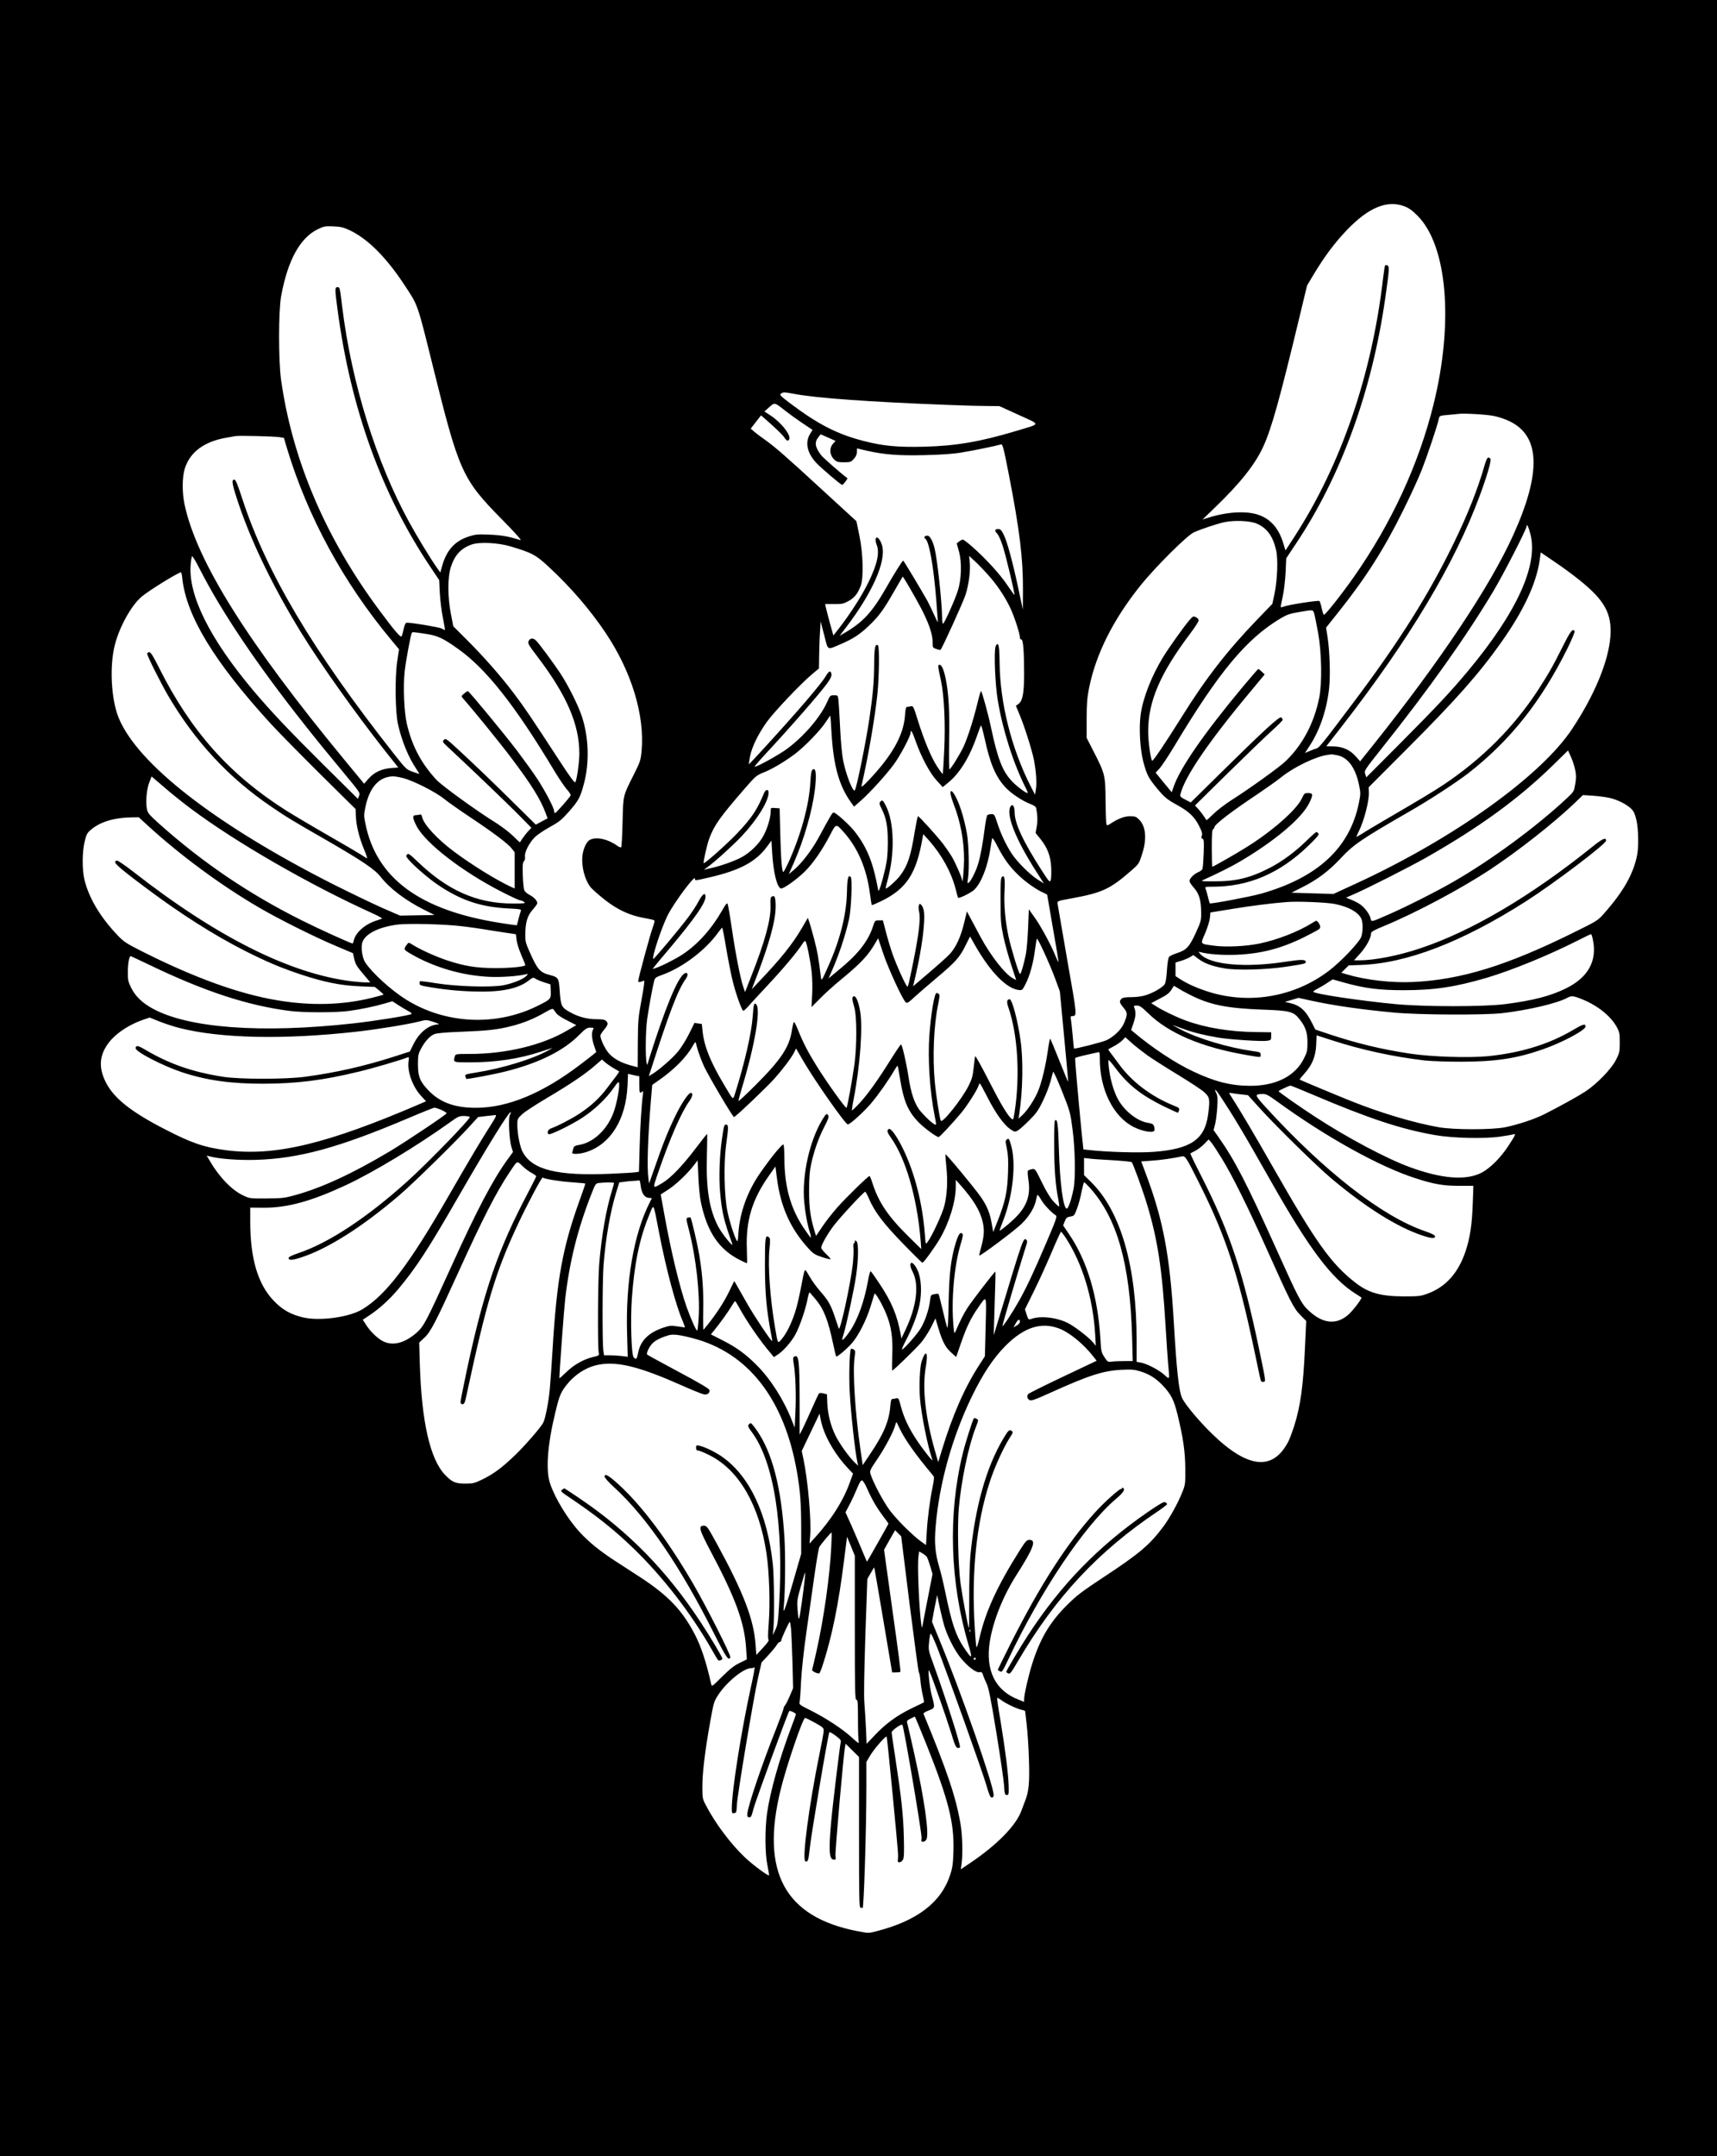 <?xml version="1.0" standalone="no"?>
<!DOCTYPE svg PUBLIC "-//W3C//DTD SVG 20010904//EN"
 "http://www.w3.org/TR/2001/REC-SVG-20010904/DTD/svg10.dtd">
<svg version="1.0" xmlns="http://www.w3.org/2000/svg"
 width="1633pt" height="2050pt" viewBox="0 0 1633 2050"
 preserveAspectRatio="xMidYMid meet">
<g transform="translate(0,2050) scale(0.1,-0.1)"
fill="#000000" stroke="none">
<path d="M0 10250 l0 -10250 8165 0 8165 0 0 10250 0 10250 -8165 0 -8165 0 0
-10250z m13356 8289 c43 -16 75 -39 125 -89 284 -284 346 -1016 153 -1795
-141 -570 -401 -1131 -757 -1639 -116 -165 -276 -368 -286 -361 -5 2 -14 32
-21 65 -7 33 -17 63 -21 66 -13 8 -298 -36 -336 -52 -18 -7 -33 -9 -33 -5 0 4
9 50 20 102 12 52 23 154 27 227 l6 134 93 140 c427 638 722 1449 848 2328 39
273 42 308 22 316 -9 4 -19 4 -22 1 -4 -3 -12 -59 -20 -124 -107 -922 -401
-1775 -847 -2462 l-81 -124 -22 71 c-41 135 -114 221 -223 263 -112 44 -300
36 -483 -21 l-61 -19 111 107 c246 236 389 416 467 587 78 170 156 449 345
1235 l71 295 65 109 c103 171 201 301 313 418 207 216 383 288 547 227z
m-10032 -227 c168 -79 343 -251 513 -507 142 -215 127 -171 282 -795 246 -995
278 -1065 651 -1444 129 -131 196 -206 180 -201 -111 35 -179 47 -291 52 -111
5 -135 3 -195 -16 -141 -43 -222 -136 -264 -300 l-12 -44 -35 49 c-58 82 -186
292 -261 429 -314 571 -549 1327 -637 2045 -23 189 -23 190 -45 190 -26 0 -26
-16 0 -211 125 -944 421 -1763 890 -2459 l77 -115 6 -125 c4 -69 17 -176 30
-237 12 -62 21 -113 19 -113 -2 0 -16 6 -30 14 -23 13 -285 57 -333 56 -11 0
-20 -17 -29 -57 -7 -32 -16 -64 -20 -72 -9 -16 -67 51 -210 244 -512 688 -829
1429 -937 2195 -25 183 -25 654 1 795 62 340 180 555 349 636 57 28 69 30 147
27 71 -3 97 -10 154 -36z m4226 -1556 c213 -41 719 -77 1475 -106 143 -6 310
-10 370 -10 l110 -1 184 -84 c214 -98 218 -79 -34 -155 -334 -100 -569 -140
-870 -147 -247 -6 -384 7 -565 53 -252 64 -436 157 -703 358 -95 72 -105 82
-90 93 21 16 31 16 123 -1z m-74 -167 c33 -26 103 -76 156 -112 l96 -64 -24
-39 c-49 -80 -28 -180 58 -273 45 -49 235 -211 248 -211 9 0 55 59 49 64 -60
44 -231 194 -249 218 -58 75 -66 123 -27 171 l22 28 71 -31 71 -32 -22 -24
c-41 -44 -36 -110 11 -155 22 -20 35 -24 91 -24 60 0 67 2 94 33 20 22 29 43
29 65 l0 34 99 -23 c166 -37 299 -47 548 -41 159 4 266 11 354 26 111 18 323
62 370 76 14 5 25 -35 73 -282 103 -529 137 -802 135 -1107 l-1 -181 -43 201
c-55 257 -107 449 -140 513 -20 40 -30 51 -50 51 -34 0 -39 -15 -12 -42 13
-13 37 -65 54 -120 31 -94 117 -457 111 -464 -2 -1 -32 40 -67 92 -66 100
-203 251 -334 366 -42 37 -83 68 -90 68 -6 0 -22 -8 -35 -18 l-23 -18 22 -79
c28 -103 23 -263 -11 -370 -28 -89 -130 -315 -141 -315 -5 0 -9 26 -9 58 0
134 -45 553 -71 657 -16 66 -41 114 -61 121 -24 7 -49 -13 -30 -25 38 -23 80
-252 107 -590 8 -106 15 -198 15 -205 0 -6 -16 24 -35 67 -18 42 -48 103 -65
135 -60 107 -225 382 -230 382 -8 0 -90 -131 -160 -255 -133 -233 -222 -330
-395 -431 l-49 -28 62 81 c250 328 381 626 342 774 -11 42 -35 79 -51 79 -14
0 -15 -35 -2 -67 31 -77 7 -186 -77 -358 -60 -124 -167 -291 -273 -429 l-61
-78 -33 118 c-18 66 -35 133 -39 150 l-6 31 84 0 c73 -1 89 2 137 28 57 31 89
71 117 145 29 75 23 310 -13 480 l-28 135 -325 298 c-352 324 -450 409 -550
480 -36 25 -80 58 -98 74 l-32 28 49 63 49 63 54 -47 c97 -86 154 -141 171
-168 20 -30 35 -33 44 -10 15 41 -80 160 -180 225 l-57 37 46 41 c54 47 47 49
160 -40z m6734 -44 c41 -8 107 -30 145 -49 294 -139 306 -488 38 -1081 -219
-486 -694 -1198 -1332 -1997 l-125 -156 -43 48 c-55 62 -126 93 -213 94 l-66
1 152 195 c641 826 1068 1540 1307 2186 66 178 111 330 103 350 -3 7 -12 14
-20 14 -10 0 -22 -24 -36 -72 -64 -224 -158 -463 -290 -734 -239 -494 -520
-940 -955 -1519 -298 -396 -328 -434 -355 -441 -14 -4 -44 -15 -67 -25 l-42
-18 47 72 c96 148 161 342 183 544 13 123 6 349 -15 487 l-14 89 121 152 c253
317 431 595 611 960 69 138 149 313 179 390 53 136 148 418 161 482 7 31 8 31
84 38 42 3 88 8 102 10 52 7 269 -5 340 -20z m-11553 -201 l43 -7 30 -101
c196 -649 538 -1277 988 -1816 l77 -93 -18 -121 c-22 -150 -18 -477 8 -591 35
-157 100 -316 174 -425 17 -24 29 -45 28 -47 -2 -1 -30 8 -63 20 -59 21 -64
26 -179 172 -767 973 -1213 1723 -1442 2427 -46 141 -62 178 -75 178 -29 0
-22 -41 42 -232 125 -371 335 -802 597 -1227 189 -306 507 -753 793 -1117
l128 -161 -67 -5 c-91 -7 -162 -40 -215 -100 l-43 -49 -180 218 c-928 1124
-1414 1899 -1528 2438 -24 112 -23 263 3 342 50 156 185 256 397 292 33 6 71
13 85 15 33 6 363 -2 417 -10z m9298 -823 c95 -42 151 -119 181 -248 21 -86
13 -287 -15 -421 l-20 -93 -140 -145 c-285 -295 -496 -566 -724 -933 -163
-260 -274 -424 -280 -414 -15 25 -37 188 -37 278 0 287 113 551 400 932 44 58
80 114 80 125 0 10 -12 24 -26 30 -25 12 -29 10 -61 -27 -54 -63 -196 -262
-253 -355 -108 -178 -188 -382 -211 -539 -18 -128 -7 -333 25 -454 33 -123 48
-153 130 -252 73 -88 95 -106 205 -166 100 -56 154 -108 195 -191 28 -54 33
-74 26 -93 -7 -18 -5 -25 7 -29 13 -5 15 -25 11 -139 -3 -72 -8 -139 -12 -149
-4 -9 -20 -21 -34 -27 -39 -16 -79 -52 -87 -78 -4 -16 5 -33 39 -72 52 -58 70
-121 70 -241 1 -69 -3 -84 -48 -182 -62 -137 -91 -170 -178 -198 -36 -12 -72
-28 -79 -37 -8 -9 -16 -59 -20 -121 -3 -59 -12 -119 -19 -134 -15 -32 -112
-89 -191 -112 -29 -9 -87 -16 -130 -16 -57 0 -82 -4 -93 -16 -23 -23 -20 -37
20 -85 40 -48 40 -62 3 -149 -25 -58 -92 -123 -162 -158 -39 -19 -305 -87
-312 -80 -2 2 -8 62 -14 133 -7 72 -14 140 -17 153 -3 16 0 22 13 22 48 1 49
-7 -46 531 -49 283 -91 525 -93 539 -3 24 0 25 144 51 282 52 358 88 556 261
72 62 75 67 103 154 48 145 38 267 -26 331 -29 29 -39 33 -88 33 -53 0 -116
-24 -189 -73 -20 -14 -28 -15 -34 -6 -4 7 -8 107 -9 223 -2 247 -5 258 -113
470 l-67 131 0 180 c0 147 5 201 23 294 65 324 230 652 490 976 140 174 443
476 507 504 69 31 212 79 287 96 95 21 250 15 313 -14z m2600 -97 c77 -296
-128 -745 -594 -1304 -164 -196 -293 -334 -635 -678 l-331 -332 -11 32 c-10
32 -8 35 161 248 451 566 799 1057 1057 1488 100 168 318 593 318 621 1 27 18
-10 35 -75z m-9702 -118 c208 -62 241 -79 370 -199 206 -191 392 -407 539
-627 246 -368 371 -782 340 -1121 -9 -88 -13 -102 -77 -229 -102 -203 -97
-184 -104 -447 -3 -127 -9 -234 -13 -238 -4 -4 -20 2 -37 14 -87 63 -194 87
-256 59 -42 -19 -77 -104 -78 -190 -1 -107 41 -230 97 -281 184 -171 320 -245
506 -277 41 -7 79 -16 83 -20 4 -4 -1 -30 -12 -59 -22 -54 -141 -493 -141
-518 0 -14 11 -13 56 4 6 2 -4 -73 -24 -179 -32 -172 -34 -196 -36 -414 l-1
-231 -70 19 c-93 26 -159 63 -206 116 -35 40 -79 133 -79 166 0 8 16 33 35 56
39 47 42 61 19 84 -11 12 -35 16 -88 16 -91 0 -174 22 -253 66 -85 47 -90 57
-101 221 -8 104 -14 113 -91 133 -96 24 -121 53 -196 225 -35 77 -40 99 -39
160 1 116 19 179 70 236 24 27 44 55 44 62 0 23 -31 57 -70 77 -22 11 -45 30
-52 43 -7 12 -14 74 -16 143 -3 97 -1 123 10 135 10 9 13 26 11 46 -7 42 46
140 101 191 23 20 85 62 140 92 85 47 109 67 178 145 92 105 108 135 143 270
52 196 44 438 -21 634 -35 106 -131 298 -208 414 -68 101 -189 266 -226 305
-27 29 -58 28 -72 -2 -10 -23 -3 -35 79 -143 282 -370 403 -648 403 -928 0
-81 -23 -244 -38 -272 -6 -10 -49 48 -143 192 -288 442 -344 523 -439 649
-123 164 -290 354 -453 516 l-126 126 -22 114 c-32 161 -33 347 -2 446 37 116
95 180 198 217 74 26 249 18 368 -17z m10168 -320 c242 -194 311 -320 295
-539 -18 -234 -150 -555 -364 -877 -297 -449 -1128 -1043 -2055 -1470 l-215
-99 -200 6 -199 6 101 51 c144 72 254 155 365 274 124 133 199 184 656 447
195 112 443 274 560 364 402 314 694 683 946 1193 39 80 68 151 65 157 -19 29
-40 1 -116 -151 -95 -190 -137 -262 -237 -416 -230 -350 -526 -646 -890 -890
-94 -63 -251 -157 -538 -324 -99 -58 -206 -121 -237 -142 -32 -20 -58 -34 -58
-31 0 3 11 27 24 53 50 100 99 290 95 372 l-2 45 364 365 c464 464 690 720
896 1012 212 299 334 559 366 780 l11 76 131 -89 c73 -49 179 -127 236 -173z
m-12944 -215 c279 -464 657 -977 1195 -1622 151 -182 155 -187 143 -215 l-11
-29 -323 320 c-327 324 -504 511 -671 709 -412 489 -619 903 -597 1193 3 40 9
78 13 84 4 7 35 -45 77 -127 38 -76 116 -217 174 -313z m7311 274 c90 -98 169
-215 221 -326 39 -83 91 -243 91 -280 0 -11 6 -19 14 -19 17 0 26 -110 26
-325 0 -185 -14 -258 -53 -287 l-25 -18 33 -80 c48 -112 121 -345 139 -437 21
-112 28 -220 18 -278 l-8 -50 -43 83 c-181 356 -290 789 -294 1169 -1 111 -6
166 -14 174 -10 10 -15 6 -24 -17 -17 -44 -5 -363 21 -514 47 -282 149 -602
266 -832 14 -27 21 -48 18 -48 -20 0 -110 69 -154 117 -87 95 -132 212 -195
508 -28 134 -87 345 -95 345 -3 0 -19 -53 -34 -117 -39 -159 -90 -319 -131
-410 -33 -70 -116 -206 -135 -218 -4 -3 -5 118 -3 268 6 282 -4 455 -33 596
-18 86 -38 131 -59 131 -17 0 -16 -11 14 -150 31 -143 44 -415 31 -669 -5
-118 -12 -216 -14 -219 -3 -2 -26 29 -52 69 -57 87 -125 250 -185 442 -39 126
-45 138 -63 133 -12 -3 -28 -6 -37 -6 -13 0 -17 -16 -22 -83 -13 -187 -122
-380 -347 -617 -55 -57 -70 -69 -66 -50 65 284 126 639 151 872 17 168 20 453
5 463 -27 17 -35 -22 -36 -180 -1 -167 -12 -289 -45 -515 -34 -230 -123 -667
-139 -684 -18 -19 -84 148 -111 284 -11 58 -23 181 -29 315 -6 121 -13 239
-16 263 -5 41 -6 42 -42 42 -35 0 -38 -3 -62 -57 -62 -144 -217 -327 -380
-449 -74 -56 -287 -174 -313 -174 -5 0 40 53 100 118 242 260 511 568 590 675
30 41 43 69 41 85 -5 41 -24 36 -53 -14 -45 -78 -274 -344 -614 -715 -64 -70
-117 -126 -119 -124 -1 1 4 36 12 76 19 92 76 208 158 324 65 92 329 371 437
460 l60 50 2 125 c1 69 4 169 8 223 l6 99 34 -131 c39 -150 23 -142 154 -86
118 50 183 92 270 175 95 90 140 151 242 330 43 74 79 136 80 138 4 5 113
-183 175 -300 73 -140 110 -248 110 -321 0 -55 1 -56 36 -67 19 -7 37 -10 39
-8 17 16 219 461 239 526 31 98 47 227 39 308 l-6 59 49 -45 c27 -24 82 -80
122 -125z m-7654 -47 c40 -356 303 -789 836 -1373 70 -77 282 -292 470 -479
l342 -338 3 -72 c3 -86 33 -206 79 -315 19 -45 31 -81 27 -81 -3 0 -29 15 -56
34 -28 18 -173 103 -323 189 -150 86 -325 190 -390 231 -539 342 -903 750
-1205 1349 -60 120 -83 157 -98 157 -10 0 -19 -7 -19 -16 0 -20 126 -272 197
-394 255 -436 578 -785 983 -1059 148 -101 201 -133 515 -313 348 -201 468
-281 525 -354 87 -111 235 -223 409 -311 l104 -52 -164 -3 -164 -3 -170 74
c-93 41 -300 141 -460 221 -1123 568 -1873 1150 -2049 1592 -70 178 -85 490
-33 690 46 176 158 375 256 457 74 61 338 224 372 230 4 1 10 -27 13 -61z
m10766 -335 c6 -21 22 -103 37 -183 33 -187 38 -472 10 -613 -48 -240 -159
-450 -319 -603 -59 -57 -344 -262 -513 -369 -60 -38 -138 -98 -174 -133 -35
-34 -65 -61 -66 -60 -36 55 -54 79 -79 107 l-31 33 317 312 c174 171 362 352
417 401 55 50 100 95 100 101 1 6 -5 17 -13 23 -17 14 -170 -127 -586 -537
l-275 -271 -52 27 c-46 24 -52 30 -46 52 40 165 270 503 675 986 l126 152 -27
26 c-15 14 -30 26 -33 26 -4 0 -69 -75 -145 -166 -376 -451 -601 -777 -662
-957 l-17 -49 -77 93 -76 93 37 40 c21 23 82 115 137 206 429 715 688 1026
1016 1222 60 35 89 45 173 59 140 24 133 24 146 -18z m-8452 -189 c116 -18
162 -39 307 -142 267 -188 543 -537 915 -1157 46 -77 102 -159 123 -182 22
-24 37 -48 34 -55 -8 -20 -139 -168 -148 -168 -5 0 -9 8 -9 18 0 31 -84 191
-160 307 -40 61 -126 180 -190 265 -123 162 -454 563 -469 568 -5 2 -22 -8
-37 -22 -27 -22 -28 -25 -13 -43 116 -132 368 -443 468 -577 186 -247 269
-380 320 -515 l19 -51 -56 -30 -56 -30 -201 198 c-216 214 -378 369 -548 526
-102 94 -109 98 -125 82 -16 -16 -14 -20 33 -64 231 -215 544 -515 660 -631
l139 -141 -30 -32 c-17 -18 -41 -49 -54 -68 -13 -19 -24 -36 -25 -38 -2 -1
-31 26 -66 61 -35 34 -107 89 -159 122 -186 115 -519 356 -571 413 -146 159
-231 322 -280 532 -26 111 -36 358 -20 500 12 102 57 345 67 362 7 11 8 11
132 -8z m3861 -950 c19 -307 72 -495 183 -650 l31 -43 70 62 c85 76 231 236
306 337 59 79 161 270 161 302 0 40 17 13 49 -80 53 -149 134 -302 200 -373
l57 -62 54 44 c108 88 203 243 271 440 18 51 35 97 39 101 3 5 18 -49 34 -120
53 -244 104 -364 198 -467 53 -58 163 -131 241 -160 32 -12 49 -25 52 -39 13
-66 15 -122 5 -175 l-11 -60 43 -53 c70 -86 101 -166 106 -278 2 -52 0 -106
-5 -119 -9 -21 -15 -15 -80 85 -182 283 -263 455 -263 562 0 60 -22 87 -41 51
-41 -77 52 -310 241 -606 l78 -122 -51 32 c-76 46 -200 169 -254 250 -56 86
-104 188 -139 296 -24 74 -28 81 -53 81 -14 0 -32 -4 -39 -8 -7 -5 -18 -58
-27 -130 -18 -140 -38 -254 -61 -331 -19 -67 -66 -162 -89 -181 -15 -13 -16
-10 -9 36 14 85 8 332 -10 431 -23 127 -61 256 -99 333 -58 117 -79 77 -28
-52 66 -168 101 -354 100 -533 -1 -94 -14 -237 -18 -197 -2 29 -64 169 -98
227 -20 33 -57 87 -82 120 -54 71 -229 265 -240 265 -4 0 -17 -63 -30 -140
-38 -237 -67 -326 -138 -422 -33 -46 -131 -133 -139 -125 -2 2 5 34 16 73 72
258 66 554 -15 714 -27 53 -35 59 -54 36 -10 -11 -7 -25 13 -63 46 -93 60
-166 60 -323 -1 -113 -6 -167 -24 -245 -30 -134 -63 -235 -67 -210 -47 258
-102 399 -215 548 -50 68 -187 192 -210 192 -12 0 -25 -23 -147 -247 -63 -114
-157 -236 -228 -296 l-51 -43 50 113 c95 217 172 484 198 688 18 151 10 219
-23 192 -10 -9 -16 -44 -20 -120 -11 -214 -91 -506 -212 -770 -21 -45 -41 -82
-45 -82 -13 0 -23 121 -29 365 l-6 240 -42 3 c-43 3 -43 3 -43 -30 0 -58 -29
-159 -67 -230 -41 -78 -121 -158 -206 -206 -62 -35 -201 -85 -297 -106 l-65
-15 30 22 c77 56 239 203 328 296 147 156 257 333 257 416 0 34 -27 32 -42 -2
-68 -165 -120 -242 -263 -392 -97 -101 -304 -285 -312 -277 -7 7 31 176 53
235 48 127 101 202 337 474 102 117 111 126 178 152 87 35 201 103 301 178 92
70 239 221 293 304 22 33 41 60 42 59 1 -1 7 -78 12 -172z m7072 -342 c10 -49
11 -77 1 -135 -12 -71 -13 -73 -79 -135 -289 -271 -721 -589 -1082 -796 -159
-92 -461 -244 -621 -313 -162 -71 -157 -70 -165 -34 -8 39 -55 102 -96 131
-17 13 -56 33 -85 45 l-52 21 66 29 c123 52 535 261 691 349 512 291 881 559
1210 880 l144 141 28 -61 c15 -33 33 -88 40 -122z m-2260 137 c101 -22 171
-119 205 -284 15 -73 15 -84 -1 -164 -85 -429 -389 -713 -930 -867 -103 -29
-483 -101 -490 -92 -1 2 -9 30 -17 63 -8 33 -18 68 -23 78 -6 15 0 17 71 17
339 0 636 127 906 388 86 83 106 108 97 118 -6 8 -15 14 -19 14 -5 0 -46 -36
-92 -81 -109 -107 -231 -197 -348 -258 -189 -98 -325 -131 -534 -130 -128 0
-130 1 -96 16 137 62 257 122 339 170 332 195 588 410 661 555 41 83 40 98 -8
98 -35 0 -38 -3 -61 -52 -48 -105 -284 -313 -530 -465 -99 -62 -311 -183 -321
-183 -3 0 -5 80 -5 177 0 132 3 177 13 180 6 3 12 11 12 18 0 26 162 150 410
315 80 54 182 126 227 162 121 97 328 196 438 211 17 2 33 5 37 6 4 0 30 -4
59 -10z m-10907 -506 c430 -322 1134 -727 1729 -996 55 -25 95 -47 90 -50 -4
-2 -31 -12 -59 -21 -104 -34 -193 -113 -209 -187 -4 -16 -8 -29 -11 -29 -16 0
-325 140 -484 220 -505 252 -951 555 -1360 922 -94 85 -105 98 -113 138 -13
70 -2 188 23 252 l22 56 117 -100 c64 -56 178 -148 255 -205z m2015 291 c96
-23 313 -132 396 -200 39 -31 147 -107 240 -169 220 -146 367 -256 402 -302
l28 -36 0 -172 0 -172 -25 11 c-140 63 -383 213 -555 342 -157 117 -285 256
-300 325 -5 21 -11 29 -22 25 -8 -3 -26 -6 -39 -6 -34 0 -31 -28 8 -104 88
-166 439 -436 816 -628 84 -43 161 -78 170 -78 9 0 26 -7 36 -15 18 -13 7 -15
-106 -15 -341 0 -620 123 -907 399 -74 71 -87 80 -99 67 -13 -13 -11 -19 13
-47 48 -58 188 -179 275 -238 220 -150 412 -215 678 -228 108 -5 122 -8 116
-22 -4 -9 -14 -43 -22 -76 -8 -33 -16 -61 -17 -62 0 -1 -73 9 -161 23 -760
120 -1173 424 -1278 940 -16 75 -16 87 -1 160 39 188 128 288 259 293 17 1 59
-6 95 -15z m11480 -190 c77 -17 168 -64 209 -107 22 -24 34 -51 46 -106 19
-84 22 -248 7 -327 -35 -181 -130 -349 -314 -557 -61 -69 -65 -72 -297 -186
-631 -312 -1067 -446 -1521 -467 -200 -10 -452 19 -628 72 l-54 16 35 35 36
35 111 4 c437 14 965 217 1571 603 272 174 765 547 765 579 0 34 -33 20 -125
-54 -589 -474 -1158 -810 -1649 -972 -199 -67 -430 -112 -569 -112 l-54 0 62
69 c57 65 100 145 100 189 0 13 30 30 118 66 309 128 732 353 1016 540 267
177 598 437 801 630 l80 77 95 -6 c52 -4 124 -13 159 -21z m-13912 -255 c316
-290 704 -576 1068 -788 184 -108 529 -280 731 -365 l161 -68 12 -54 c13 -55
23 -71 104 -166 l49 -58 -44 0 c-24 0 -82 5 -128 10 -589 71 -1289 422 -2083
1043 -76 59 -146 107 -155 105 -48 -9 -8 -47 283 -265 328 -245 643 -445 933
-592 210 -106 345 -163 538 -227 219 -72 374 -103 554 -111 l145 -6 43 -35
c23 -19 41 -36 39 -38 -1 -2 -48 -15 -104 -29 -281 -71 -590 -79 -911 -24
-362 61 -785 214 -1281 464 -141 71 -174 92 -222 142 -173 179 -282 361 -326
540 -22 94 -22 257 1 357 14 63 24 85 50 108 88 81 221 124 398 127 l68 1 77
-71z m6628 -71 c134 -149 218 -347 249 -585 7 -57 15 -105 18 -108 2 -2 44 16
94 40 237 117 330 261 388 598 l7 37 56 -62 c123 -140 212 -303 253 -464 10
-42 20 -77 22 -79 9 -10 125 48 154 76 67 65 128 221 154 394 6 44 14 87 16
95 3 8 25 -24 50 -75 60 -117 116 -195 201 -276 69 -67 180 -144 241 -168 17
-8 32 -16 32 -20 0 -3 25 -147 55 -320 31 -173 54 -315 52 -317 -2 -2 -14 22
-27 54 -41 103 -140 286 -198 367 l-57 80 -7 -175 c-4 -96 -13 -209 -21 -250
-20 -99 -46 -190 -56 -190 -11 0 -86 247 -110 360 -31 147 -44 302 -37 430 6
119 -1 157 -26 132 -10 -10 -13 -65 -12 -225 0 -191 3 -225 27 -340 15 -71 49
-193 75 -272 l47 -143 -30 16 c-74 38 -213 215 -308 392 -19 36 -56 105 -83
155 l-48 90 -27 -112 c-31 -128 -75 -224 -131 -288 -21 -24 -110 -104 -197
-178 l-157 -134 23 97 c62 266 96 532 79 623 -4 20 -14 44 -23 53 -16 15 -17
15 -24 -4 -4 -11 -3 -39 3 -63 17 -78 -9 -261 -94 -656 -6 -29 -14 -53 -18
-53 -12 0 -106 208 -143 315 -19 55 -47 148 -62 208 l-28 107 -38 0 c-37 0
-38 -1 -58 -63 -47 -139 -142 -260 -321 -406 l-100 -83 26 59 c69 153 134 347
169 504 21 93 33 385 16 402 -24 24 -33 -11 -36 -145 -4 -208 -63 -447 -174
-696 -69 -156 -68 -155 -75 -102 -21 170 -31 230 -61 345 -19 72 -40 148 -48
169 l-14 40 -55 -95 c-93 -158 -202 -294 -412 -514 l-66 -70 21 55 c116 296
182 513 200 648 12 86 6 182 -11 182 -31 0 -35 -12 -32 -88 6 -127 -52 -342
-184 -676 l-58 -148 -18 53 c-26 76 -72 308 -108 554 -17 116 -35 219 -39 229
-6 16 -16 5 -53 -60 -103 -179 -232 -322 -375 -417 -68 -45 -208 -116 -262
-132 l-24 -7 19 25 c10 13 79 96 153 183 231 276 331 419 331 479 0 45 -28 27
-65 -42 -19 -38 -64 -106 -99 -153 -87 -116 -327 -402 -333 -397 -15 16 79
300 138 417 63 123 259 386 259 347 0 -21 -8 -22 140 12 288 67 439 148 545
292 l42 57 7 -116 c11 -184 45 -325 82 -339 20 -8 153 86 229 162 79 78 165
203 240 347 57 110 55 110 130 26z m4675 -683 c128 -27 214 -75 246 -137 17
-33 18 -117 2 -171 -16 -52 -197 -243 -315 -331 -333 -250 -770 -320 -1164
-187 -98 33 -175 68 -241 110 l-48 31 0 64 0 65 52 16 c28 8 66 24 85 35 l33
20 45 -34 c57 -44 133 -72 248 -92 118 -21 395 -14 587 15 186 28 192 30 188
49 -4 21 -43 21 -188 -1 -391 -60 -724 -30 -816 75 -19 21 -19 21 6 15 78 -20
208 -29 340 -24 237 10 427 60 645 168 66 33 128 66 138 74 20 14 17 36 -7 68
-14 18 -16 17 -53 -6 -131 -83 -336 -163 -507 -198 -128 -26 -315 -35 -429
-20 -138 19 -132 10 -85 119 22 51 42 117 45 145 l5 52 203 33 c181 30 372 54
520 66 109 9 391 -3 465 -19z m-8315 -210 c72 -8 198 -26 280 -40 83 -13 171
-27 196 -30 l46 -7 6 -54 c3 -30 23 -93 46 -146 22 -50 39 -93 37 -95 -14 -15
-149 -27 -286 -27 -183 1 -294 19 -462 75 -104 35 -250 101 -317 143 -43 27
-45 28 -58 10 -37 -50 -37 -51 35 -93 220 -128 488 -206 746 -218 117 -5 270
6 346 24 24 6 25 6 7 -14 -28 -32 -128 -72 -219 -90 -119 -22 -450 -12 -646
20 -78 13 -145 21 -147 18 -3 -2 -5 -12 -5 -22 0 -13 15 -20 68 -29 155 -27
287 -41 442 -46 255 -9 423 23 526 102 43 33 45 34 69 18 14 -9 51 -24 82 -34
l58 -18 3 -65 c3 -75 1 -77 -123 -139 -394 -197 -878 -175 -1251 58 -141 87
-324 253 -391 355 -26 40 -41 134 -29 182 21 84 147 151 331 176 97 14 453 5
610 -14z m2523 -218 c19 -111 47 -252 63 -314 31 -124 86 -273 99 -273 5 0 26
19 47 43 21 24 105 115 187 203 150 160 281 317 325 387 13 21 27 35 31 30 13
-13 48 -188 60 -298 6 -55 8 -151 4 -215 l-6 -115 79 80 c43 44 132 125 198
179 192 158 261 231 329 349 l28 47 49 -147 c48 -143 184 -438 214 -463 12
-10 27 -1 79 48 36 33 132 116 214 185 180 151 220 196 275 308 l43 86 43 -76
c151 -266 308 -425 427 -434 25 -2 31 4 59 60 40 79 73 199 89 325 7 54 15
101 18 103 8 9 123 -242 172 -375 l46 -125 40 -423 c22 -233 40 -429 39 -435
0 -7 -37 81 -82 195 -45 113 -85 209 -88 213 -4 3 -14 -47 -23 -112 -21 -147
-58 -301 -92 -384 -33 -80 -100 -183 -149 -229 l-38 -35 7 45 c34 218 39 515
12 700 -26 187 -80 390 -103 390 -27 0 -31 -24 -13 -76 91 -262 113 -655 59
-1002 -12 -72 -12 -72 -32 -55 -35 31 -103 144 -197 329 -98 190 -140 267
-146 262 -1 -2 -7 -48 -13 -103 -9 -85 -16 -112 -50 -180 -62 -123 -248 -357
-263 -330 -11 19 -46 245 -58 375 -21 237 -9 526 31 724 16 80 18 101 7 107
-7 5 -16 9 -20 9 -21 0 -53 -190 -69 -405 -16 -220 4 -530 50 -762 18 -92 18
-92 -3 -81 -33 18 -116 100 -148 145 -45 67 -74 156 -97 303 -23 149 -61 310
-72 310 -4 0 -47 -63 -96 -141 -124 -199 -220 -332 -298 -417 -37 -40 -70 -71
-72 -68 -2 2 5 53 17 112 60 309 87 678 61 828 -16 92 -39 148 -60 144 -20 -4
-19 -24 5 -108 24 -85 24 -361 1 -535 -22 -156 -67 -408 -76 -417 -8 -9 -189
244 -285 399 -83 134 -128 221 -176 341 -18 46 -36 80 -40 75 -4 -4 -13 -42
-19 -83 -25 -157 -104 -275 -343 -514 -87 -87 -161 -156 -164 -154 -2 3 12 58
32 124 123 404 182 750 136 796 -20 20 -25 1 -33 -115 -11 -155 -75 -438 -167
-730 -22 -68 -14 -73 -104 78 -130 217 -190 366 -205 505 l-8 75 -35 5 -35 5
-50 -101 c-27 -55 -74 -131 -104 -168 -51 -64 -183 -179 -250 -219 l-30 -18
14 43 c182 567 261 773 336 880 23 31 25 58 4 58 -54 0 -154 -218 -294 -639
-39 -118 -72 -222 -72 -230 -1 -9 -5 -2 -9 14 -13 53 -10 306 5 415 17 116 51
305 66 361 8 34 14 38 83 63 193 71 406 233 526 400 18 25 36 46 39 46 3 0 21
-91 39 -203z m8242 86 c41 -197 -45 -355 -253 -458 -148 -74 -318 -118 -588
-152 -202 -25 -753 -25 -1029 0 -335 31 -790 99 -790 119 0 4 19 17 42 29 23
12 65 36 92 55 l51 33 102 -29 c200 -56 336 -74 573 -74 290 0 490 30 793 119
238 71 588 214 862 353 66 34 123 61 127 61 4 1 12 -24 18 -56z m-13738 -232
c530 -256 943 -391 1343 -442 130 -17 444 -17 565 0 110 15 246 43 344 72 l68
20 52 -34 c29 -19 71 -44 95 -57 24 -12 40 -25 35 -30 -13 -13 -343 -66 -549
-89 -881 -98 -1580 -46 -1918 143 -96 53 -161 117 -199 194 -30 61 -33 74 -32
157 0 76 13 145 27 145 2 0 78 -36 169 -79z m9898 -285 c195 -100 353 -132
705 -145 252 -9 287 -18 343 -89 58 -72 77 -127 77 -222 0 -76 -3 -92 -33
-152 -83 -169 -268 -263 -517 -261 -180 1 -334 40 -540 138 -169 80 -379 218
-559 369 l-28 24 21 61 c23 67 26 106 11 145 -9 25 -8 26 23 26 26 0 45 -13
109 -75 194 -189 507 -322 932 -395 145 -25 136 -25 136 3 0 22 -6 25 -81 35
-229 33 -512 117 -675 202 -54 28 -90 48 -79 44 11 -4 56 -20 100 -36 89 -33
197 -60 327 -82 108 -19 420 -39 470 -31 36 6 38 9 38 44 l0 37 -150 2 c-246
3 -481 42 -666 111 -91 33 -226 99 -286 139 l-39 25 83 44 c64 32 90 53 108
82 l25 39 40 -24 c22 -14 69 -40 105 -58z m3737 -46 c146 -59 271 -158 329
-263 26 -47 29 -61 29 -147 0 -88 -2 -100 -35 -165 -43 -86 -180 -228 -290
-301 -72 -47 -231 -135 -390 -216 -90 -46 -252 -100 -375 -125 -125 -25 -485
-25 -630 0 -234 41 -547 134 -830 247 -135 54 -487 201 -494 206 -2 2 18 27
44 56 75 83 108 164 113 274 l4 91 149 -48 c276 -90 587 -157 879 -191 66 -7
216 -12 350 -12 326 1 519 30 768 116 186 64 412 184 412 219 0 30 -25 23
-124 -36 -226 -133 -491 -214 -800 -246 -184 -18 -541 -7 -746 24 -276 42
-495 95 -763 183 l-137 46 -31 61 c-59 119 -114 169 -211 191 l-48 11 65 19
65 19 123 -27 c223 -48 461 -82 787 -113 235 -22 856 -25 1030 -5 246 29 520
93 617 146 39 21 55 20 140 -14z m-9753 -137 c10 -13 56 -43 103 -66 l84 -43
-83 -49 c-236 -141 -585 -225 -929 -225 -133 0 -137 -1 -143 -22 -16 -60 -19
-58 147 -58 242 0 468 34 669 101 51 17 100 32 108 35 8 3 -10 -9 -40 -25
-148 -81 -437 -169 -678 -207 -105 -17 -112 -19 -106 -38 4 -12 7 -22 8 -23 5
-6 257 41 376 71 312 78 551 196 700 348 59 59 73 68 104 68 33 0 36 -2 26
-19 -16 -30 -12 -86 10 -152 l21 -60 -23 -20 c-13 -11 -72 -57 -133 -103 -357
-271 -686 -407 -985 -408 -198 -1 -338 48 -446 156 -88 89 -109 138 -109 256
0 84 3 101 28 147 36 70 84 123 127 141 25 10 100 17 260 23 253 10 342 20
475 54 111 28 215 70 315 128 62 36 77 41 85 29 6 -8 18 -25 29 -39z m-3584
-137 c391 -99 993 -111 1675 -35 200 22 493 70 600 97 70 18 70 18 140 -4 39
-13 59 -23 46 -23 -90 -2 -181 -74 -237 -185 l-36 -73 -161 -52 c-280 -89
-545 -149 -835 -188 -184 -25 -624 -25 -782 0 -292 46 -510 122 -742 259 -65
39 -88 42 -88 12 0 -34 262 -169 444 -229 235 -77 465 -109 776 -108 314 1
561 32 900 114 135 32 390 107 466 136 14 5 15 1 10 -33 -16 -96 38 -247 120
-334 l46 -50 -48 -21 c-898 -387 -1392 -505 -1856 -444 -206 27 -327 68 -578
198 -327 168 -490 298 -566 452 -64 130 -60 240 15 351 66 99 200 191 351 242
l53 18 92 -37 c51 -20 138 -49 195 -63z m9205 -261 c50 -35 182 -119 294 -187
112 -68 223 -141 247 -164 50 -46 53 -65 34 -211 -32 -236 -164 -327 -518
-354 -135 -11 -448 -2 -618 18 l-50 5 -18 172 c-35 358 -64 691 -60 697 2 4
48 17 102 29 53 12 105 24 115 26 15 5 17 -3 17 -63 0 -294 130 -552 325 -649
89 -44 195 -59 195 -28 0 49 -11 61 -56 68 -100 13 -222 106 -286 216 -39 66
-75 183 -88 282 -7 48 -10 93 -8 99 2 6 34 -30 70 -79 117 -156 243 -255 456
-360 73 -35 134 -63 136 -61 2 2 6 13 10 25 5 17 -2 24 -51 43 -215 87 -401
228 -522 396 -24 33 -57 77 -73 98 -17 21 -28 40 -27 41 2 2 27 15 56 31 28
15 64 40 79 56 l27 28 61 -55 c33 -30 102 -83 151 -119z m-4273 35 c12 -36 36
-99 55 -140 41 -89 272 -480 284 -480 13 0 306 278 385 366 81 91 157 192 186
247 l19 39 72 -124 c110 -188 398 -598 420 -598 22 0 156 122 224 203 72 86
163 216 218 310 15 26 29 46 32 44 2 -3 13 -60 24 -128 32 -201 72 -297 165
-398 51 -56 179 -151 201 -151 10 0 126 124 215 230 54 64 156 224 164 257 4
13 9 23 13 23 3 0 36 -60 73 -133 77 -151 154 -258 215 -301 40 -27 45 -29 70
-16 16 8 64 51 108 95 68 67 89 96 132 185 29 58 61 141 73 185 12 44 23 87
26 95 3 8 41 -75 85 -185 78 -196 79 -203 100 -365 25 -189 29 -458 10 -558
-19 -101 -50 -192 -65 -192 -34 0 -66 244 -75 558 -7 251 -15 302 -38 278 -5
-4 -8 -112 -7 -239 1 -229 13 -380 39 -507 7 -36 11 -67 8 -70 -3 -3 -26 18
-53 47 -31 34 -69 95 -111 182 -63 129 -64 131 -94 126 -16 -3 -33 -9 -38 -14
-5 -5 -3 -44 4 -89 21 -135 -10 -236 -104 -338 -43 -48 -157 -144 -170 -144
-2 0 11 37 29 83 99 247 132 564 77 740 -16 52 -20 57 -36 45 -16 -12 -16 -17
-1 -88 12 -58 15 -111 11 -230 -6 -178 -27 -277 -98 -456 l-43 -107 -13 75
c-18 106 -45 173 -106 260 -59 85 -329 410 -335 404 -2 -3 2 -55 8 -116 15
-135 8 -267 -19 -375 -19 -76 -120 -293 -160 -344 -18 -24 -18 -23 -25 75 -22
291 -96 582 -206 809 -62 126 -118 204 -138 191 -20 -12 -14 -33 22 -83 141
-199 249 -572 282 -978 l6 -80 -122 120 c-192 189 -284 325 -341 503 -12 39
-26 72 -29 72 -13 0 -219 -201 -303 -295 -49 -55 -115 -139 -147 -188 l-59
-87 -16 52 c-39 134 -50 213 -50 378 0 122 5 187 19 250 27 127 72 254 125
356 35 67 46 96 39 108 -14 25 -21 20 -56 -37 -124 -204 -197 -537 -173 -788
10 -107 29 -209 55 -291 8 -27 10 -46 5 -43 -4 3 -35 45 -67 93 -124 186 -181
393 -182 657 0 66 -4 126 -8 133 -9 14 -121 -123 -226 -275 -118 -171 -190
-372 -203 -562 -6 -89 -7 -92 -21 -66 -24 48 -62 166 -83 265 -31 143 -37 451
-14 630 24 175 24 194 3 198 -20 4 -23 -6 -42 -138 -23 -158 -30 -368 -17
-509 17 -188 35 -262 115 -486 17 -46 -97 94 -134 165 -85 165 -116 357 -107
673 3 114 4 207 2 207 -2 0 -53 -64 -112 -142 -124 -163 -235 -279 -314 -325
-96 -57 -95 -61 -38 103 108 316 221 574 295 675 31 43 37 79 14 79 -22 0 -88
-98 -145 -215 -71 -146 -120 -268 -198 -494 l-54 -153 -6 47 c-15 106 -6 387
24 751 l12 140 56 39 c151 104 271 225 332 336 18 31 25 37 27 23 2 -11 13
-48 24 -84z m-805 -156 c26 -15 50 -29 52 -30 1 -2 -10 -20 -26 -41 -16 -21
-56 -73 -88 -116 -69 -93 -152 -170 -260 -242 -77 -51 -211 -121 -275 -143
-28 -10 -42 -43 -22 -55 15 -10 225 93 324 159 116 77 220 176 293 279 44 62
50 67 53 45 6 -37 -17 -165 -44 -251 -55 -176 -195 -313 -341 -335 -27 -4 -44
-12 -47 -23 -2 -9 -7 -26 -11 -38 -6 -21 -3 -23 38 -23 24 0 70 9 102 20 226
78 368 310 383 628 l5 113 25 -6 c13 -3 37 -9 53 -12 l29 -5 0 -79 c0 -78 5
-90 28 -67 8 8 10 3 7 -23 -13 -93 -27 -317 -32 -516 l-6 -223 -31 -5 c-17 -3
-123 -9 -236 -14 -510 -23 -752 37 -841 211 -25 49 -48 169 -49 252 0 57 2 61
43 100 23 23 126 90 227 150 228 135 364 226 461 309 l74 64 32 -28 c18 -15
54 -40 80 -55z m6646 -250 c534 -227 838 -328 1162 -385 171 -30 470 -37 623
-15 62 9 119 19 127 22 26 10 17 -9 -47 -107 -75 -115 -173 -213 -255 -257
-148 -78 -382 -60 -690 54 -220 81 -590 278 -888 472 -144 93 -355 241 -355
248 0 5 100 52 113 53 4 1 99 -38 210 -85z m-883 -7 c135 -204 217 -340 489
-820 362 -639 574 -921 801 -1065 30 -19 57 -36 58 -38 9 -7 -82 -126 -123
-162 -116 -102 -246 -88 -383 42 -65 61 -99 127 -291 554 -294 653 -406 871
-566 1097 l-43 61 14 54 c8 30 17 103 21 161 5 86 3 112 -10 138 -24 48 -6 36
33 -22z m207 8 l62 -7 114 -126 c155 -171 536 -545 677 -664 331 -278 626
-463 867 -544 86 -29 126 -31 121 -7 -2 11 -34 27 -98 49 -406 140 -953 566
-1508 1173 -113 124 -114 129 -31 130 30 1 54 -12 130 -67 470 -342 978 -624
1325 -735 174 -56 262 -71 413 -71 l134 0 -6 -170 c-7 -200 -26 -325 -68 -451
-70 -208 -188 -340 -362 -404 -66 -24 -84 -26 -227 -26 -221 1 -334 33 -460
131 -229 178 -373 379 -778 1089 -195 342 -311 538 -411 694 -15 23 -14 23 15
18 16 -3 57 -9 91 -12z m-7610 -147 c29 -13 51 -27 50 -33 -5 -14 -379 -264
-533 -357 -363 -217 -658 -353 -920 -424 -87 -24 -118 -27 -259 -28 -159 -1
-160 -1 -225 30 -106 50 -229 178 -315 328 l-29 49 25 -6 c90 -25 275 -39 444
-34 407 12 787 116 1445 395 129 55 242 100 250 101 8 1 39 -9 67 -21z m652
-49 c-16 -30 -6 -236 15 -303 l15 -48 -50 -69 c-139 -190 -295 -486 -534
-1014 -238 -524 -264 -573 -328 -631 -117 -104 -231 -133 -325 -85 -53 27
-122 94 -162 158 l-30 46 58 38 c97 64 197 154 282 256 168 201 282 375 578
890 278 482 477 802 489 789 3 -2 -1 -15 -8 -27z m-182 -96 c-84 -131 -187
-303 -412 -693 -367 -637 -586 -923 -809 -1058 -124 -75 -399 -113 -559 -78
-119 27 -203 74 -285 161 -150 157 -222 401 -222 750 l0 134 133 -1 c226 0
451 63 778 215 263 123 675 372 993 600 69 50 85 57 125 57 25 0 52 -4 59 -9
16 -9 -385 -423 -589 -608 -386 -348 -749 -588 -1039 -686 -62 -21 -95 -37
-95 -47 0 -24 32 -23 118 5 252 81 581 289 933 590 131 111 553 525 681 668
l70 77 74 9 c41 5 82 9 91 10 13 1 2 -24 -45 -96z m6954 -318 c99 -161 245
-455 424 -854 228 -509 258 -568 322 -633 l56 -57 -12 -258 c-16 -363 -43
-552 -103 -743 -17 -52 -41 -116 -53 -141 -145 -285 -383 -264 -724 66 -124
120 -261 283 -289 345 -30 64 -51 258 -78 715 -37 634 -100 972 -263 1407
l-47 126 95 7 c84 5 210 23 292 41 32 7 41 -8 175 -276 239 -479 358 -838 504
-1525 28 -132 56 -264 62 -293 10 -45 14 -53 32 -50 26 4 28 -10 -35 293 -157
752 -282 1128 -551 1658 -61 119 -109 219 -107 221 2 2 24 13 47 25 24 12 63
42 85 65 l42 43 23 -26 c13 -14 59 -84 103 -156z m-1046 -15 c98 -6 183 -14
188 -19 14 -14 104 -262 147 -404 100 -332 143 -612 175 -1147 9 -146 20 -312
25 -370 15 -155 17 -148 -37 -100 -54 48 -169 107 -225 116 l-38 7 0 206 c0
701 -150 1222 -430 1500 l-70 69 0 82 0 81 43 -5 c23 -4 123 -11 222 -16z
m-3910 -395 c59 -286 172 -454 372 -554 34 -17 64 -31 67 -31 2 0 2 62 -1 138
-10 268 50 468 212 697 l60 85 13 -103 c35 -282 132 -496 313 -689 36 -38 58
-51 122 -71 42 -14 77 -22 77 -18 0 4 -20 27 -45 51 -25 24 -45 50 -45 57 0
26 60 132 119 210 59 78 286 323 300 323 4 0 20 -30 36 -67 54 -126 140 -238
325 -428 96 -99 178 -180 183 -180 12 0 121 151 168 232 90 157 149 352 149
492 l0 64 43 -48 c126 -142 188 -244 213 -352 18 -77 14 -137 -16 -246 -11
-39 -18 -72 -17 -74 9 -8 342 241 404 303 76 74 127 162 139 237 4 20 9 37 13
37 3 0 20 -23 36 -51 27 -46 96 -118 137 -144 14 -9 2 -42 -91 -260 -124 -290
-191 -432 -263 -559 -63 -112 -148 -239 -154 -233 -4 4 161 562 227 770 10 29
10 40 1 49 -28 28 -31 19 -261 -742 l-50 -165 4 135 c12 372 15 470 11 470 -8
0 -221 -277 -264 -343 -38 -59 -70 -122 -115 -227 -10 -22 -12 -17 -18 45 -24
247 5 580 68 788 20 67 24 90 15 99 -19 19 -37 -8 -62 -87 -46 -153 -62 -285
-68 -565 -3 -184 -7 -257 -14 -240 -5 14 -25 90 -43 169 -19 79 -36 146 -39
149 -3 2 -21 2 -39 -2 -34 -6 -35 -8 -42 -64 -11 -88 -51 -202 -93 -268 -42
-64 -158 -194 -173 -194 -5 0 11 37 35 83 61 115 112 247 132 346 23 118 16
248 -19 324 -29 64 -64 91 -69 54 -2 -12 7 -40 19 -62 67 -124 43 -331 -66
-560 l-38 -80 -7 40 c-33 181 -86 308 -202 482 -41 62 -78 114 -83 117 -5 3
-17 -38 -26 -92 -35 -195 -97 -367 -172 -478 -41 -60 -73 -94 -73 -78 0 5 7
30 15 56 28 95 97 416 116 543 24 162 26 317 4 335 -12 10 -15 10 -15 -4 0 -9
-4 -16 -9 -16 -5 0 -6 -19 -4 -43 3 -24 0 -92 -6 -153 -20 -183 -121 -650
-134 -614 -3 8 -19 58 -37 110 -39 116 -62 156 -140 245 -34 39 -77 98 -96
132 -20 35 -39 65 -44 68 -5 3 -13 -18 -19 -47 -40 -209 -56 -282 -81 -359
-36 -108 -78 -192 -123 -247 -42 -50 -38 -55 -66 108 -47 276 -69 584 -53 745
9 88 8 102 -6 113 -33 26 -37 -2 -37 -271 1 -263 14 -413 58 -646 8 -39 13
-71 11 -71 -12 0 -169 235 -240 360 -48 85 -95 168 -104 183 l-17 28 -46 -95
c-55 -115 -144 -248 -246 -368 -3 -4 -5 77 -3 180 4 200 -7 347 -38 534 -18
105 -74 345 -83 354 -1 2 -12 1 -23 -2 -20 -5 -20 -7 8 -117 68 -263 106 -604
93 -831 -4 -69 -10 -126 -15 -126 -10 0 -60 113 -99 222 -68 193 -150 533
-214 890 l-33 182 74 48 c74 49 181 150 243 232 l34 44 7 -157 c3 -86 14 -192
23 -236z m-1609 274 c24 -13 44 -28 44 -32 0 -4 -36 -76 -80 -160 -283 -536
-417 -923 -580 -1683 -33 -155 -60 -291 -60 -303 0 -14 6 -21 19 -21 16 0 22
13 35 73 194 903 278 1183 496 1647 88 187 224 443 232 435 12 -13 161 -37
276 -45 68 -5 126 -10 128 -12 2 -2 -19 -65 -46 -139 -169 -465 -224 -761
-265 -1444 -8 -137 -20 -304 -26 -370 -11 -122 -42 -282 -63 -322 -22 -43
-177 -221 -268 -308 -121 -117 -204 -178 -308 -229 -78 -38 -92 -41 -165 -41
-94 0 -125 14 -192 83 -142 148 -223 502 -240 1048 l-6 210 51 48 c58 54 106
147 317 611 236 520 363 767 488 955 80 121 72 116 124 66 24 -24 64 -54 89
-67z m1037 -120 c9 -72 35 -113 75 -117 l32 -3 -20 -40 c-152 -298 -231 -753
-216 -1251 l6 -217 -57 7 c-32 4 -83 7 -113 7 l-55 0 -7 45 c-10 73 -9 665 2
811 21 262 63 504 120 691 l30 97 43 5 c23 4 65 8 92 9 28 2 53 4 56 5 3 1 9
-21 12 -49z m-253 24 c0 -5 -9 -37 -20 -73 -55 -176 -99 -431 -121 -695 -13
-146 -16 -791 -5 -842 7 -30 6 -30 -60 -46 -90 -23 -179 -74 -253 -147 -34
-33 -61 -57 -61 -52 1 67 44 654 55 749 41 358 119 669 251 1005 35 90 40 97
68 101 58 7 146 7 146 0z m4525 -45 c260 -289 382 -721 402 -1415 l6 -233 -75
0 c-41 0 -95 -2 -119 -5 -43 -5 -44 -5 -75 42 -29 45 -32 57 -38 168 -24 410
-127 752 -302 1007 l-53 78 16 39 c13 33 20 40 53 45 36 6 39 9 64 78 15 39
34 111 43 160 10 48 20 88 24 88 4 0 28 -24 54 -52z m-4095 -436 c67 -344 160
-692 226 -839 12 -29 20 -53 16 -53 -4 0 -36 5 -71 10 -55 9 -71 8 -126 -10
-145 -48 -223 -124 -246 -241 -12 -62 -18 -68 -42 -44 -22 21 -32 345 -18 555
23 332 73 575 164 795 48 117 37 137 97 -173z m3862 -34 c162 -247 263 -576
284 -926 l6 -107 -26 32 c-41 49 -172 150 -238 184 -109 55 -265 72 -352 39
-23 -8 -26 -6 -42 42 l-16 50 85 172 c47 94 122 260 168 368 46 109 87 198 90
198 3 0 22 -24 41 -52z m-2377 -588 c79 -93 121 -199 169 -428 13 -63 26 -116
29 -118 8 -8 101 71 150 127 62 71 137 219 177 349 18 58 34 112 37 120 5 19
76 -102 113 -195 48 -118 63 -228 56 -392 -3 -79 -3 -143 0 -143 11 0 217 200
272 263 29 34 72 100 96 147 l43 86 28 -95 c39 -128 68 -183 123 -231 l46 -41
46 133 c53 153 92 234 162 335 85 123 80 134 72 -182 l-7 -279 -52 -81 c-139
-213 -257 -481 -359 -818 l-33 -108 -31 108 c-92 324 -122 597 -87 798 25 142
1 173 -40 51 -17 -54 -25 -235 -15 -354 14 -162 74 -457 118 -582 9 -26 -98
110 -154 196 -72 109 -118 208 -145 310 -20 77 -24 85 -43 80 -12 -3 -28 -6
-37 -6 -13 0 -17 -15 -22 -73 -12 -139 -63 -261 -189 -447 l-73 -109 -22 152
c-51 353 -75 740 -55 875 8 57 7 64 -10 73 -11 6 -22 8 -24 6 -14 -13 -21
-250 -13 -404 10 -201 51 -576 75 -683 l6 -25 -32 30 c-55 52 -148 183 -185
259 -46 95 -73 206 -77 308 l-3 82 -34 9 c-19 4 -37 5 -41 0 -5 -4 -35 -69
-68 -144 -33 -74 -73 -161 -88 -192 l-29 -56 0 332 c-1 377 -8 437 -53 408
-11 -6 -11 -20 -3 -67 17 -97 24 -299 16 -458 l-7 -149 -27 69 c-75 193 -201
392 -333 524 -105 106 -193 170 -325 237 l-112 57 33 40 c58 72 130 172 161
224 17 29 33 52 36 52 3 0 19 -24 34 -52 75 -139 201 -322 308 -447 l27 -33
33 21 c52 32 130 119 170 191 42 75 100 245 118 343 7 37 16 64 20 60 4 -5 28
-33 54 -63z m1945 -218 c0 -9 -14 -25 -31 -34 l-30 -18 22 40 c22 39 39 44 39
12z m372 -62 c100 -38 232 -146 326 -266 l32 -41 -323 -153 c-177 -84 -325
-158 -329 -164 -14 -20 -8 -45 13 -56 17 -10 48 1 197 68 369 167 503 210 678
219 95 5 122 3 180 -15 84 -26 144 -63 209 -130 82 -86 110 -140 144 -280 55
-226 73 -354 74 -517 1 -147 0 -152 -32 -230 -38 -96 -118 -239 -174 -315
-130 -175 -229 -260 -572 -485 -206 -136 -255 -173 -346 -264 -164 -162 -258
-322 -333 -562 -36 -115 -76 -291 -76 -335 l0 -24 -52 21 c-223 85 -318 280
-274 554 33 200 126 432 255 634 162 254 190 331 122 331 -26 0 -36 -11 -94
-102 -213 -338 -325 -582 -382 -833 -13 -55 -25 -93 -28 -85 -3 8 -11 89 -16
180 -34 529 15 1002 144 1396 45 138 129 322 188 414 32 49 34 55 19 66 -22
16 -32 8 -82 -77 -161 -271 -267 -650 -311 -1109 -6 -69 -12 -252 -11 -408 0
-156 -1 -282 -3 -280 -8 8 -65 315 -80 428 -22 167 -31 540 -16 710 22 257 91
588 159 764 29 75 30 77 10 87 -11 6 -22 8 -25 6 -11 -11 -83 -238 -107 -338
-142 -581 -121 -1226 58 -1827 38 -129 30 -131 -49 -12 -76 115 -113 226 -175
525 -17 83 -42 187 -56 233 -40 132 -49 233 -35 392 34 408 158 850 345 1235
106 217 204 364 320 481 176 176 339 228 508 164z m-3489 -91 c528 -134 875
-576 996 -1269 32 -180 41 -307 41 -554 l0 -228 -75 -260 c-79 -275 -100 -330
-91 -243 14 130 17 476 7 649 -29 484 -116 820 -268 1034 -24 34 -48 62 -52
62 -5 0 -14 -6 -21 -14 -9 -12 -4 -25 28 -68 213 -285 308 -889 261 -1656 -9
-153 -14 -184 -35 -227 l-24 -50 6 66 c10 117 6 500 -6 609 -51 475 -219 832
-476 1016 -67 48 -170 98 -221 109 -30 6 -33 5 -33 -19 0 -19 5 -26 19 -26 10
0 59 -20 109 -45 281 -141 473 -473 542 -934 26 -176 36 -472 21 -665 -8 -106
-8 -152 -1 -156 7 -4 -15 -35 -53 -75 l-64 -69 -7 97 c-17 242 -115 497 -369
962 -88 160 -95 170 -123 170 -54 0 -44 -37 60 -234 242 -455 326 -685 342
-931 l7 -106 -69 -34 c-52 -25 -93 -58 -167 -131 -94 -94 -97 -96 -103 -71
-46 207 -96 358 -155 472 -121 233 -256 374 -529 551 -74 48 -182 118 -239
155 -135 88 -241 174 -324 264 -117 126 -238 324 -286 468 -42 125 -24 367 50
672 32 134 47 175 76 220 88 133 220 221 362 240 172 24 381 -31 755 -197 105
-47 205 -87 222 -90 35 -5 59 16 50 44 -4 12 -113 76 -294 172 -158 85 -291
157 -296 162 -14 12 23 86 57 115 31 26 77 49 141 68 44 14 102 8 229 -25z
m1243 -853 c41 -125 132 -272 237 -383 l50 -53 -28 -77 c-63 -179 -180 -363
-340 -538 l-46 -50 6 70 c13 145 -21 530 -63 730 l-17 80 85 178 85 178 7 -42
c4 -23 15 -65 24 -93z m728 -2 c48 -105 161 -264 322 -454 10 -12 9 -32 -6
-105 -27 -134 -48 -294 -56 -432 l-7 -122 -45 32 c-80 57 -231 207 -298 296
-61 81 -158 263 -183 342 -11 36 -10 39 65 150 74 109 155 263 169 322 4 15 9
27 10 27 2 0 15 -25 29 -56z m-310 -570 c46 -105 91 -182 151 -263 30 -40 55
-74 55 -77 0 -4 -197 -352 -204 -361 -1 -1 -22 46 -46 105 -24 59 -70 165
-101 236 l-58 128 38 72 c21 39 53 108 71 152 23 57 38 81 48 80 9 -2 30 -34
46 -72z m407 -1105 c45 -354 84 -646 88 -649 5 -3 11 -37 15 -77 3 -40 13
-102 22 -139 8 -36 14 -67 12 -68 -2 -1 -55 -28 -119 -58 -140 -68 -249 -148
-350 -256 l-77 -81 -6 147 c-4 81 -11 190 -15 242 -6 62 -2 284 9 636 l19 542
32 56 c17 31 33 56 34 54 1 -2 40 -227 86 -500 l84 -498 36 0 c20 0 38 2 41 5
6 6 -7 109 -88 685 l-66 476 52 93 53 93 29 -29 29 -29 80 -645z m-745 547
c-14 -282 -70 -679 -141 -996 -20 -88 -38 -167 -41 -174 -5 -12 40 -36 67 -36
4 0 19 35 33 78 88 270 151 576 204 1001 l28 221 37 -90 37 -91 0 -685 c0
-601 2 -684 15 -684 13 0 15 -28 15 -187 0 -104 3 -199 7 -213 5 -20 -6 -13
-63 39 -89 82 -247 186 -391 258 -108 54 -114 58 -108 82 3 14 10 105 14 201
6 110 26 294 55 495 25 176 59 417 76 535 17 118 36 226 41 239 9 21 108 140
118 141 2 0 1 -60 -3 -134z m907 -95 c6 -7 21 -48 34 -90 l22 -76 -44 -225
c-24 -124 -48 -243 -51 -265 -6 -33 -10 -19 -20 85 -17 175 -28 494 -20 563
l7 57 31 -17 c16 -10 35 -24 41 -32z m-1158 -203 c-16 -148 -47 -365 -54 -383
-5 -13 -10 11 -15 74 -7 89 -6 100 30 227 21 74 39 134 41 134 2 0 1 -24 -2
-52z m1325 -453 c31 -103 102 -242 159 -310 67 -81 144 -139 176 -133 21 4 26
0 36 -31 6 -20 22 -56 34 -81 17 -34 40 -149 90 -455 37 -225 70 -453 74 -505
5 -86 8 -95 26 -95 19 0 20 6 18 89 -3 111 -33 349 -78 620 -20 115 -34 211
-31 213 3 3 20 -6 38 -20 42 -32 153 -85 196 -93 17 -3 32 -9 32 -13 0 -3 7
-62 15 -131 8 -69 18 -217 21 -330 7 -217 -1 -303 -36 -390 -10 -25 -25 -66
-35 -93 -50 -141 -231 -326 -488 -499 l-89 -60 8 59 c12 90 7 271 -11 374 -44
255 -126 499 -352 1046 -2 6 18 19 49 31 62 23 62 24 29 146 -21 80 -40 270
-23 231 31 -68 163 -445 203 -575 40 -131 50 -155 68 -158 13 -2 21 2 21 11 0
40 -141 479 -254 790 -45 123 -47 132 -40 200 3 40 10 78 14 85 4 8 29 -45 63
-130 100 -256 434 -1190 468 -1310 27 -93 38 -118 52 -118 12 0 17 8 17 26 0
91 -309 975 -515 1473 l-71 173 13 72 c7 39 18 96 25 126 l11 55 23 -110 c13
-60 33 -141 44 -180z m-1456 -37 c3 -40 9 -182 13 -315 l6 -243 -33 -77 c-18
-43 -39 -82 -45 -88 -6 -5 -12 -17 -12 -25 0 -9 -34 -101 -75 -205 -129 -324
-261 -713 -270 -795 -2 -29 1 -36 17 -38 17 -2 23 9 42 84 18 70 321 897 339
926 6 9 64 -19 64 -30 0 -4 -20 -59 -44 -122 -113 -299 -202 -615 -231 -821
-21 -154 -20 -380 4 -494 10 -49 17 -92 15 -94 -8 -9 -154 99 -230 171 -135
128 -281 323 -370 494 -33 63 -34 69 -34 179 0 132 25 338 74 613 33 184 36
195 76 257 79 122 242 255 311 255 14 0 29 4 35 10 5 5 -9 -77 -33 -183 -92
-418 -183 -990 -183 -1160 0 -44 2 -48 22 -45 21 3 23 9 26 78 4 91 159 1020
203 1215 l32 140 62 66 c34 37 71 81 81 98 10 17 24 31 31 31 7 0 13 6 13 13
0 16 73 176 81 177 4 0 9 -33 13 -72z m1703 -20 c-3 -8 -6 -5 -6 6 -1 11 2 17
5 13 3 -3 4 -12 1 -19z m53 -258 c0 -5 -4 -10 -10 -10 -5 0 -10 5 -10 10 0 6
5 10 10 10 6 0 10 -4 10 -10z m-468 -817 c210 -528 264 -741 256 -1013 -4
-123 -9 -158 -32 -227 -85 -260 -315 -435 -698 -533 -77 -20 -77 -20 -183 0
-691 134 -924 562 -730 1347 54 221 208 672 231 680 5 2 47 -19 94 -45 78 -43
85 -50 84 -77 0 -17 -19 -120 -42 -230 -97 -476 -165 -990 -133 -1010 23 -13
31 10 41 111 11 121 177 1105 188 1115 4 4 31 -11 60 -33 43 -32 53 -44 48
-61 -9 -40 -76 -590 -91 -757 -25 -276 -19 -360 26 -360 19 0 20 4 15 33 -6
30 77 973 91 1040 l6 29 63 -63 64 -63 0 -719 c0 -621 2 -718 14 -714 8 3 17
1 19 -6 12 -34 37 747 37 1170 l0 222 36 61 c36 61 148 190 157 180 5 -5 106
-1049 108 -1115 1 -22 0 -49 -2 -60 -6 -30 32 -26 49 5 10 19 12 69 8 220 -5
204 -23 370 -81 749 -19 123 -35 231 -35 240 0 19 91 84 102 73 14 -14 189
-1045 183 -1079 -5 -28 -3 -33 14 -33 11 0 26 10 32 22 28 52 -19 380 -115
813 -31 138 -60 265 -65 283 -9 31 -8 33 27 52 20 10 39 19 42 20 3 0 53 -120
112 -267z"/>
<path d="M10670 6350 c0 -6 -4 -9 -8 -6 -11 7 -163 -129 -244 -219 -269 -296
-525 -694 -804 -1247 -68 -136 -124 -249 -124 -252 0 -3 9 -10 20 -16 19 -10
25 -2 79 112 309 654 723 1271 1025 1528 71 60 90 90 66 105 -5 3 -10 1 -10
-5z"/>
<path d="M10918 6126 c-470 -324 -828 -691 -1142 -1174 -74 -113 -206 -336
-206 -347 0 -2 8 -9 19 -14 17 -9 27 4 96 122 355 605 762 1040 1323 1416 50
34 92 66 92 71 0 5 -8 13 -17 18 -14 7 -51 -14 -165 -92z"/>
<path d="M5750 6462 c0 -11 37 -53 92 -103 310 -284 627 -748 950 -1391 114
-226 139 -263 154 -224 7 19 -227 481 -352 696 -245 421 -493 750 -715 951
-91 83 -129 104 -129 71z"/>
<path d="M5345 6336 c-17 -12 -11 -18 76 -76 250 -168 423 -306 603 -480 277
-268 543 -610 741 -955 31 -55 60 -104 64 -108 9 -9 41 1 41 14 0 15 -111 202
-208 349 -318 484 -683 858 -1143 1170 -81 55 -149 100 -151 100 -2 0 -13 -6
-23 -14z"/>
</g>
</svg>
